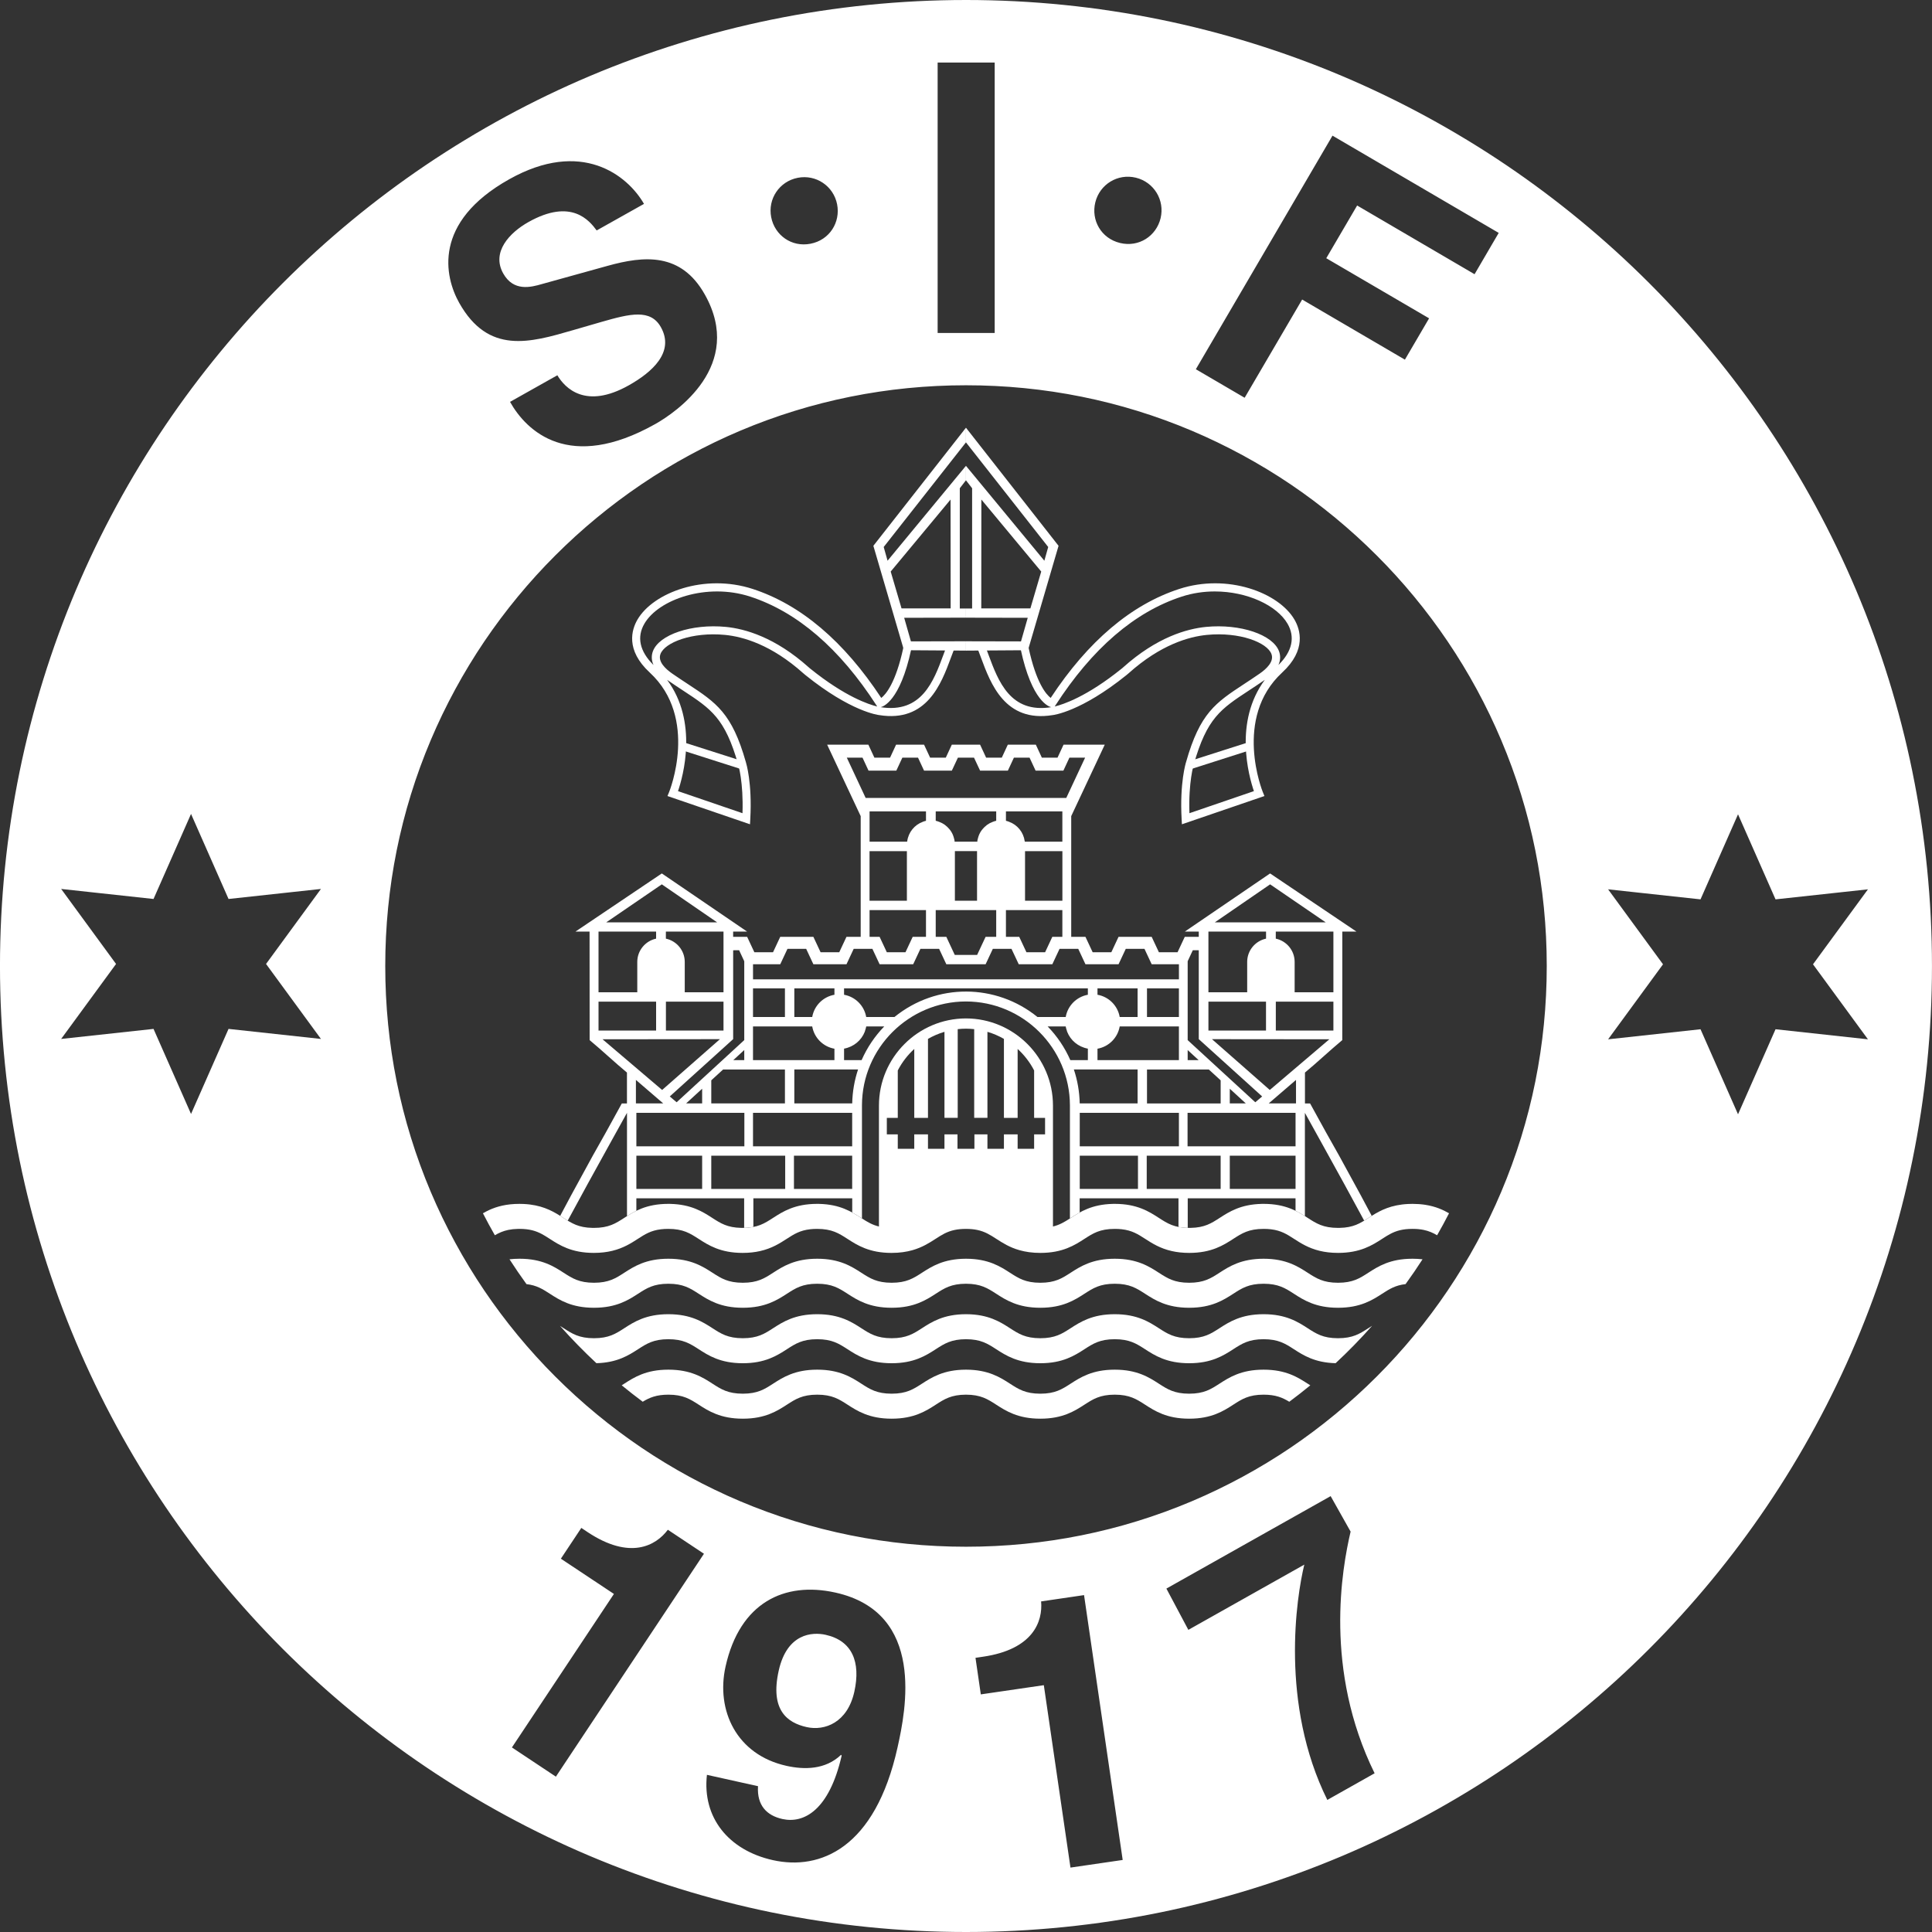 <?xml version="1.0" encoding="UTF-8"?>
<svg id="uuid-69ca3b6d-1bc2-499c-854b-bc1ba0092779" data-name="Layer 1" xmlns="http://www.w3.org/2000/svg" viewBox="0 0 512 512">
  <rect x="0" y="0" width="512" height="512" fill="#333333" stroke="none"/>
  <defs>
    <style>
      .uuid-7d809c35-2ec5-4fa0-af30-bb3cd88d95c7 {
        fill: none;
      }

      .uuid-aadbcd98-fefa-4f10-a953-e8c28a1ea9cf {
        fill: #fff;
      }
    </style>
  </defs>
  <path class="uuid-aadbcd98-fefa-4f10-a953-e8c28a1ea9cf" d="M218.805,433.24c-3.51-.78-10.23-.43-12.44,9.51-2.32,10.43,2.25,13.8,7.42,14.95,4.78,1.06,10.8-1.18,12.62-9.37,1.75-7.9-.58-13.53-7.6-15.09ZM218.805,433.24c-3.51-.78-10.23-.43-12.44,9.51-2.32,10.43,2.25,13.8,7.42,14.95,4.78,1.06,10.8-1.18,12.62-9.37,1.75-7.9-.58-13.53-7.6-15.09ZM506.795,204.46c-3.36-16.46-8.39-32.65-14.93-48.12-6.43-15.18-14.37-29.82-23.62-43.51-9.15-13.54-19.66-26.28-31.229-37.85-11.57-11.57-24.311-22.08-37.85-31.23-13.69-9.24-28.33-17.19-43.5-23.61-15.48-6.54-31.67-11.57-48.13-14.94-16.86-3.45-34.2-5.2-51.53-5.2s-34.68,1.75-51.54,5.2c-16.46,3.37-32.65,8.4-48.13,14.94-15.18,6.42-29.81,14.37-43.5,23.61-13.55,9.15-26.28,19.66-37.85,31.23-11.58,11.57-22.08,24.31-31.23,37.85-9.25,13.69-17.2,28.33-23.62,43.51-6.54,15.47-11.57,31.66-14.94,48.12C1.745,221.32-.005,238.66-.005,256s1.75,34.68,5.2,51.54c3.37,16.46,8.4,32.65,14.94,48.12,6.42,15.18,14.37,29.82,23.62,43.51,9.15,13.54,19.65,26.27,31.22,37.85,11.58,11.57,24.31,22.08,37.86,31.23,13.68,9.24,28.32,17.19,43.5,23.61,15.47,6.54,31.67,11.57,48.13,14.94,16.86,3.45,34.2,5.2,51.54,5.2s34.67-1.75,51.53-5.2c16.46-3.37,32.65-8.4,48.13-14.94,15.18-6.42,29.81-14.37,43.5-23.61,13.55-9.16,26.28-19.66,37.85-31.23,11.57-11.57,22.08-24.31,31.229-37.85,9.25-13.69,17.19-28.33,23.61-43.51,6.55-15.47,11.58-31.66,14.94-48.12,3.46-16.86,5.2-34.2,5.2-51.54s-1.74-34.68-5.2-51.54ZM353.125,35.95l44.05,25.77-6.4,10.95-31.12-18.21-8.18,13.97,27.25,15.93-6.41,10.95-27.23-15.93-15.24,26.03-12.93-7.56,36.21-61.9ZM290.265,53.64c1.17-4.8,5.95-7.72,10.75-6.55,4.8,1.17,7.71,5.95,6.55,10.75-1.14,4.7-5.74,7.77-10.75,6.55-5.02-1.22-7.7-6.05-6.55-10.75ZM248.485,16.58h15.12v71.66h-15.12V16.58ZM211.405,47.12c4.85-.95,9.49,2.18,10.44,7.03.92,4.74-1.97,9.45-7.04,10.44-5.06.99-9.51-2.29-10.43-7.03-.95-4.85,2.17-9.49,7.03-10.44ZM134.925,47.52c19.17-10.77,31.35-1.11,35.74,6.51l-12.54,7.04c-1.92-2.59-6.68-8.63-18.09-2.22-4.97,2.79-9.86,7.94-6.68,13.61,2.74,4.88,7.33,3.67,10.29,2.81l17.34-4.81c9.71-2.7,19.51-3.62,25.81,7.61,10.57,18.82-7.67,31.23-13.15,34.31-22.82,12.82-34.13,1.87-38.48-5.88l12.54-7.05c2.05,3.44,7.51,9.08,18.92,2.67,6.18-3.47,12.23-8.81,8.51-15.43-2.74-4.88-8.17-3.55-15.67-1.4l-7.59,2.2c-11.43,3.32-22.45,6.53-30.18-7.23-3.91-6.97-7.06-21.35,13.23-32.74ZM85.055,275.33l-24.49-2.66-9.94,22.54-9.94-22.54-24.48,2.66,14.55-19.87-14.55-19.88,24.48,2.66,9.94-22.54,9.94,22.54,24.49-2.66-14.55,19.88,14.55,19.87ZM147.315,470.83l-11.65-7.74,27.03-40.68-14.06-9.34,5.42-8.16,1.66,1.11c11.23,7.46,18.1,3.62,21.27-.62l9.57,6.36-39.24,59.07ZM237.865,463.05c-5.95,26.82-20.55,32.68-33.03,29.91-11.8-2.62-18.77-11.34-17.49-22.61l13.55,3.01-.02.1c-.28,4.95,2.28,7.67,6.48,8.6,5.65,1.25,12.37-2.27,15.69-16.78l-.15-.24c-4.16,3.99-9.78,3.97-14.46,2.93-13.26-2.94-18.73-14.7-16.16-26.3,3.77-16.96,15.57-22.63,29.12-19.62,23.98,5.33,18.64,31.25,16.47,41ZM283.685,494.93l-7.06-48.34-16.7,2.44-1.41-9.69,1.97-.29c13.35-1.94,15.89-9.38,15.42-14.66l11.38-1.67,10.24,70.19-13.84,2.02ZM351.755,477c-12.61-25.46-8.18-53.86-6.1-62.36l-30.73,17.29-5.82-10.94,43.53-24.5,5.29,9.4c-2.29,9.77-7.14,36.58,6.36,64.05l-12.53,7.06ZM397.825,315.89c-3.85,9.11-8.62,17.89-14.18,26.12-5.51,8.16-11.84,15.84-18.82,22.81-6.98,6.98-14.65,13.31-22.81,18.83-8.23,5.55-17.021,10.32-26.13,14.18-18.94,8.01-39.09,12.07-59.88,12.07s-40.96-4.06-59.9-12.07c-9.11-3.86-17.89-8.63-26.12-14.18-8.16-5.52-15.84-11.85-22.81-18.83-6.98-6.97-13.31-14.65-18.83-22.81-5.55-8.22-10.32-17.01-14.18-26.12-8.01-18.94-12.07-39.09-12.07-59.89s4.06-40.95,12.07-59.89c3.86-9.11,8.63-17.9,14.18-26.12,5.52-8.16,11.85-15.84,18.83-22.81,6.97-6.98,14.65-13.31,22.81-18.83,8.22-5.55,17.01-10.32,26.12-14.18,18.94-8.01,39.1-12.07,59.9-12.07s40.94,4.06,59.89,12.07c9.1,3.86,17.89,8.63,26.12,14.18,8.16,5.52,15.83,11.85,22.81,18.83,6.98,6.97,13.31,14.65,18.82,22.81,5.56,8.22,10.33,17.01,14.18,26.12,8.02,18.94,12.08,39.09,12.08,59.89s-4.06,40.95-12.08,59.89ZM495.025,275.43l-24.49-2.67-9.94,22.54-9.94-22.54-24.49,2.67,14.55-19.88-14.55-19.87,24.49,2.66,9.94-22.54,9.94,22.54,24.49-2.66-14.56,19.87,14.56,19.88ZM218.805,433.24c-3.51-.78-10.23-.43-12.44,9.51-2.32,10.43,2.25,13.8,7.42,14.95,4.78,1.06,10.8-1.18,12.62-9.37,1.75-7.9-.58-13.53-7.6-15.09ZM218.805,433.24c-3.51-.78-10.23-.43-12.44,9.51-2.32,10.43,2.25,13.8,7.42,14.95,4.78,1.06,10.8-1.18,12.62-9.37,1.75-7.9-.58-13.53-7.6-15.09ZM218.805,433.24c-3.51-.78-10.23-.43-12.44,9.51-2.32,10.43,2.25,13.8,7.42,14.95,4.78,1.06,10.8-1.18,12.62-9.37,1.75-7.9-.58-13.53-7.6-15.09Z"/>
  <path class="uuid-aadbcd98-fefa-4f10-a953-e8c28a1ea9cf" d="M255.99,113.342l-24.54,31.301,7.978,27.231c.073.18.2-.078.195-.057l.714.498c1.414,0,10.578.067,15.652.104v-2.476l-14.585.032-1.787-6.255,16.372-.031v-2.431h-1.632v-31.868l1.53-1.977.102-.128v-3.836h0s-20.775,25.148-20.775,25.148l-1.022-3.638,21.797-27.724h0s0-3.895,0-3.895h0ZM251.908,132.381l.024,28.852h-13.017l-2.871-9.763,15.864-19.089Z"/>
  <path class="uuid-7d809c35-2ec5-4fa0-af30-bb3cd88d95c7" d="M229.17,273.416c.048-.11.075-.231.108-.349-.039.115-.064.236-.108.349Z"/>
  <rect class="uuid-7d809c35-2ec5-4fa0-af30-bb3cd88d95c7" x="181.466" y="254.923" width="0" height="0" transform="translate(-48.624 42.852) rotate(-11.889)"/>
  <rect class="uuid-aadbcd98-fefa-4f10-a953-e8c28a1ea9cf" x="187.738" y="191.896" width="2.133" height="16.771" transform="translate(-59.426 319.198) rotate(-72.287)"/>
  <rect class="uuid-aadbcd98-fefa-4f10-a953-e8c28a1ea9cf" x="314.791" y="199.215" width="16.769" height="2.133" transform="translate(-45.637 107.911) rotate(-17.727)"/>
  <path class="uuid-aadbcd98-fefa-4f10-a953-e8c28a1ea9cf" d="M198.758,218.443l-21.873-7.487.435-1.05c.08-.195,7.927-19.612-5.128-31.673-6.482-5.987-4.814-11.379-3.242-14.059,4.198-7.16,17.754-12.246,30.499-8.103,12.738,4.142,24.204,13.86,34.093,28.89,1.159-.895,3.831-3.894,5.857-13.348l2.086.448c-2.978,13.903-7.573,15.237-8.088,15.344l-.019.004c10.862,1.708,14.054-6.907,16.613-13.827.286-.771.56-1.514.835-2.212l1.985.781c-.269.684-.539,1.414-.819,2.171-2.537,6.855-6.377,17.211-18.982,15.187-.246-.024-7.487-.883-19.544-10.592-.157-.109-.332-.266-.579-.487-8.453-7.571-15.956-9.711-20.759-10.175-8.69-.836-15.981,2.008-17.103,5.085-.725,1.985,1.307,3.912,3.139,5.179,1.472,1.017,2.829,1.908,4.085,2.734,7.566,4.97,11.734,7.708,15.425,20.762.059.184,1.691,5.429,1.161,15.022l-.078,1.406ZM179.68,209.659l17.088,5.848c.283-8.266-1.122-12.831-1.138-12.879-3.484-12.321-7.183-14.75-14.554-19.591-1.268-.835-2.64-1.735-4.126-2.762-.056-.039-.112-.078-.167-.116,8.267,11.129,4.256,25.507,2.896,29.501ZM214.498,177.008l.261.211c9.248,7.456,15.553,9.494,17.714,10.013l-.19-.293c-9.735-15.075-21.005-24.777-33.496-28.84-11.446-3.719-24.218.707-27.997,7.154-2.1,3.584-1.271,7.369,2.395,10.981-.639-1.418-.517-2.663-.165-3.626,1.622-4.44,10.291-7.338,19.311-6.476,5.123.494,13.094,2.752,21.979,10.709.072.063.134.119.187.167Z"/>
  <path class="uuid-aadbcd98-fefa-4f10-a953-e8c28a1ea9cf" d="M228.436,292.899v.097c0-.032.001-.065.001-.097h-.001Z"/>
  <path class="uuid-7d809c35-2ec5-4fa0-af30-bb3cd88d95c7" d="M229.17,273.416c.048-.11.075-.231.108-.349-.039.115-.064.236-.108.349Z"/>
  <rect class="uuid-7d809c35-2ec5-4fa0-af30-bb3cd88d95c7" x="181.466" y="254.923" width="0" height="0" transform="translate(-48.624 42.852) rotate(-11.889)"/>
  <path class="uuid-aadbcd98-fefa-4f10-a953-e8c28a1ea9cf" d="M228.436,292.899v.097c0-.032.001-.065.001-.097h-.001Z"/>
  <path class="uuid-aadbcd98-fefa-4f10-a953-e8c28a1ea9cf" d="M255.99,113.342h0v3.895h0s21.796,27.724,21.796,27.724l-1.022,3.638-20.774-25.148h0v3.836l.102.128,1.53,1.977v31.868h-1.631v2.431l16.372.031-1.787,6.255-14.585-.032v2.476c5.074-.038,14.238-.104,15.652-.104l.714-.498c-.005-.021.123.237.195.057l7.978-27.231-24.54-31.301ZM273.065,161.233h-13.018l.025-28.852,15.864,19.089-2.871,9.763Z"/>
  <path class="uuid-aadbcd98-fefa-4f10-a953-e8c28a1ea9cf" d="M313.22,218.443l-.078-1.406c-.526-9.593,1.103-14.837,1.172-15.055,3.68-13.019,7.849-15.757,15.417-20.728,1.256-.826,2.614-1.718,4.085-2.735,1.833-1.267,3.864-3.193,3.137-5.179-1.123-3.076-8.438-5.926-17.1-5.085-4.807.464-12.308,2.604-20.764,10.175-.244.221-.422.378-.577.487-12.055,9.708-19.3,10.567-19.601,10.6-12.555,2.015-16.387-8.339-18.923-15.194-.28-.757-.55-1.488-.819-2.172l1.985-.781c.274.698.55,1.441.835,2.214,2.566,6.93,5.771,15.55,16.609,13.824l-.016-.003c-.514-.106-5.11-1.441-8.088-15.344l2.086-.448c2.017,9.412,4.674,12.427,5.862,13.341,9.886-15.026,21.351-24.741,34.087-28.883,12.742-4.143,26.303.942,30.5,8.103,1.572,2.681,3.238,8.072-3.244,14.059-13.052,12.061-5.209,31.479-5.128,31.673l.434,1.05-21.873,7.487ZM335.194,180.159c-.055.039-.109.076-.164.115-1.485,1.027-2.859,1.928-4.129,2.762-7.369,4.841-11.067,7.272-14.543,19.558-.023.078-1.428,4.644-1.146,12.912l17.086-5.848c-1.359-3.992-5.367-18.37,2.896-29.499ZM321.94,156.74c-2.89,0-5.861.421-8.748,1.359-12.492,4.063-23.76,13.765-33.496,28.84l-.187.289c2.214-.532,8.504-2.584,17.711-10.008l.261-.211c.055-.047.115-.103.187-.167,8.884-7.957,16.856-10.215,21.979-10.709,9.024-.862,17.689,2.037,19.313,6.476.351.962.474,2.207-.164,3.624,3.663-3.61,4.493-7.397,2.393-10.979-2.824-4.82-10.682-8.513-19.25-8.513Z"/>
  <path class="uuid-7d809c35-2ec5-4fa0-af30-bb3cd88d95c7" d="M255.99,225.557h-2.936v13.141h2.936"/>
  <path class="uuid-7d809c35-2ec5-4fa0-af30-bb3cd88d95c7" d="M255.99,261.924h0c-1.971,0-3.943,0-5.885,0h.094s5.791,0,5.791,0Z"/>
  <path class="uuid-7d809c35-2ec5-4fa0-af30-bb3cd88d95c7" d="M255.99,200.786h-2.139l-1.603,3.444h-7.358l-1.603-3.444h-4.153l-1.603,3.444h-7.358l-1.603-3.444h-4.153l1.608,3.444h0l1.079,2.308,2.302,4.921h26.583"/>
  <path class="uuid-aadbcd98-fefa-4f10-a953-e8c28a1ea9cf" d="M197.215,325.39v.01h-.4c.14,0,.27,0,.4-.01Z"/>
  <path class="uuid-7d809c35-2ec5-4fa0-af30-bb3cd88d95c7" d="M282.81,273.416c-.048-.11-.075-.231-.108-.349.039.115.064.236.108.349Z"/>
  <rect class="uuid-7d809c35-2ec5-4fa0-af30-bb3cd88d95c7" x="330.513" y="254.923" width="0" height="0" transform="translate(12.969 525.83) rotate(-78.111)"/>
  <path class="uuid-aadbcd98-fefa-4f10-a953-e8c28a1ea9cf" d="M283.544,292.899v.097c0-.032-.001-.065-.001-.097h.001Z"/>
  <g>
    <path class="uuid-aadbcd98-fefa-4f10-a953-e8c28a1ea9cf" d="M152.495,324.54c-.44-.18-.86-.39-1.27-.61.41.23.82.44,1.27.61Z"/>
    <path class="uuid-aadbcd98-fefa-4f10-a953-e8c28a1ea9cf" d="M363.495,322.16l-2.93-5.49-5.68-10.4-3.45-6.13-4.25-7.72h-1.36v-8.18c3.32-2.75,6.51-5.79,9.89-8.6l.01-16.11v-12.65h3.75l-22.89-15.41-22.6,15.41h3.7v1.39h-3.71l-.82,1.75-1.09,2.33h-4.95l-1.91-4.08h-8.78l-1.91,4.08h-4.95l-1.91-4.08h-3.77v-31.99l8.89-18.94h-10.92l-1.6,3.45h-4.15l-1.6-3.45h-7.42l-1.6,3.45h-4.15l-1.6-3.45h-7.49l-1.6,3.45h-4.15l-1.61-3.45h-7.41l-1.6,3.45h-4.15l-1.6-3.45h-10.92l8.89,18.94v31.99h-3.77l-1.91,4.08h-4.95l-1.91-4.08h-8.78l-1.91,4.08h-4.95l-1.91-4.08h-3.71v-1.39h3.7l-22.6-15.41-22.89,15.41h3.74l.01,12.65.01,16.11c3.38,2.81,6.57,5.85,9.89,8.6v8.18h-1.36l-4.25,7.72-3.45,6.13-5.68,10.4-2.93,5.49-.03.05c.29.18.57.36.84.54.4.26.78.5,1.16.73l5.37-9.87,5.74-10.4,4.6-8.3v27.37c.75-.47,1.56-.96,2.48-1.41v-3.06l.01-.25h28.56v7.83c.93-.01,1.73-.1,2.44-.24v-7.59h26.2v3.76c-.08-.05-.17-.09-.25-.13.96.51,1.8,1.05,2.59,1.56.08.05.16.11.24.16v-30.01c.02-7.58,3.12-14.45,8.11-19.43,4.99-4.97,11.86-8.06,19.44-8.07,15.17.02,27.5,12.34,27.56,27.5v30.01c.08-.05.16-.11.24-.16.78-.5,1.61-1.03,2.56-1.54-.07.04-.15.07-.22.11v-3.76h26.19v7.59c.72.14,1.53.23,2.45.24v-7.83h28.56l.01.25v3.06c.92.45,1.73.94,2.48,1.41v-27.37l4.6,8.3,5.74,10.4,5.37,9.87c.38-.23.76-.47,1.16-.73.27-.18.55-.36.84-.54l-.03-.05ZM353.365,273.11h-15.26v-7.66h15.26v7.66ZM353.365,262.96h-10.27v-8.04c0-3.03-2.14-5.56-5-6.17v-1.87h15.27v16.08ZM336.595,234.36l14.74,10.08h-29.41l14.67-10.08ZM320.245,246.88h15.271v1.87c-2.86.61-5,3.14-5,6.17v8.04h-10.271v-16.08ZM320.245,265.45h15.26v7.66h-15.26v-7.66ZM314.745,254.74l1.36-2.92,1.58.01v23.55l16.8,15.19-1.82,1.54-17.92-16.47v-20.9ZM330.155,292.42h-4.25v-3.9l4.25,3.9ZM314.745,278.27l2.9,2.67h-2.9v-2.67ZM320.355,283.43l1.31,1.2,1.31,1.2.51.47v6.12h-19.53l.01-.12v-8.87h16.39ZM312.425,294.91v8.87h-26.28v-8.87h26.28ZM296.735,272.01h15.69v8.93h-21.58v-3.02c3.01-.53,5.37-2.9,5.89-5.91ZM290.845,263.62v-1.7h10.63v7.6h-4.74c-.53-3.01-2.88-5.37-5.89-5.9ZM303.965,269.52v-7.6h8.46v7.6h-8.46ZM227.105,206.54l-1.08-2.31-1.61-3.44h4.16l1.6,3.44h7.36l1.6-3.44h4.15l1.6,3.44h7.36l1.61-3.44h4.27l1.61,3.44h7.36l1.6-3.44h4.15l1.6,3.44h7.36l1.6-3.44h4.16l-1.61,3.44-1.08,2.31-2.3,4.92h-53.17l-2.3-4.92ZM266.585,217.52v-2.5h14.95v8.04h-9.94c0-.05-.03-.09-.04-.15-.33-2.37-1.94-4.33-4.13-5.12v-.01c-.27-.1-.55-.2-.84-.26ZM281.535,241.19v7.08h-2.66l-1.91,4.08h-4.95l-1.91-4.08h-3.52v-7.08h14.95ZM271.645,238.7v-13.14h9.9v13.14h-9.9ZM264.005,241.19v7.08h-2.81l-2.25,4.8h-5.92l-2.24-4.8h-2.81v-7.08h16.03ZM253.055,238.698v-13.141h5.871v13.141h-5.871ZM263.095,217.8h-.01c-.54.2-1.04.46-1.5.79-.05.04-.09.08-.14.12-.36.27-.68.58-.97.92-.11.12-.21.24-.31.37-.24.32-.44.67-.62,1.04v.01c-.13.27-.22.55-.31.84-.08.24-.15.49-.2.75-.02.14-.03.28-.04.42h-6.01c-.01-.14-.02-.28-.04-.42-.05-.26-.12-.51-.2-.75-.09-.29-.18-.57-.31-.84v-.01c-.18-.37-.38-.72-.62-1.04-.1-.13-.2-.25-.31-.37-.29-.34-.61-.65-.97-.92-.05-.04-.09-.08-.14-.12-.46-.33-.96-.59-1.5-.79h-.01c-.29-.11-.59-.22-.91-.29v-2.49h16.03v2.49c-.32.07-.62.18-.91.29ZM230.445,241.19h14.95v7.08h-3.52l-1.91,4.08h-4.95l-1.91-4.08h-2.66v-7.08ZM230.435,238.7v-13.14h9.9v13.14h-9.9ZM244.555,217.78v.01c-2.19.79-3.8,2.75-4.13,5.12-.01.06-.04.1-.04.15h-9.94v-8.04h14.95v2.5c-.29.06-.57.16-.84.26ZM199.555,255.54h7.22l1.91-4.08h4.96l1.91,4.08h8.77l1.91-4.08h4.96l1.91,4.08h8.9l1.91-4.08h4.96l1.91,4.08h10.41l1.91-4.08h4.95l1.92,4.08h8.9l1.91-4.08h4.96l1.91,4.08h8.77l1.91-4.08h4.96l1.91,4.08h7.22v3.99h-112.87v-3.99ZM221.135,261.92v1.7c-3.01.53-5.37,2.89-5.89,5.9h-4.74v-7.6h10.63ZM199.555,261.92h8.46v7.6h-8.46v-7.6ZM199.555,272.01h15.69c.521,3.01,2.88,5.38,5.89,5.91v3.02h-21.58v-8.93ZM208.015,283.43v8.87l.01.12h-19.53v-6.12l.51-.47,1.31-1.2,1.31-1.2h16.39ZM197.265,294.91v8.87h-28.62v-8.87h28.62ZM181.825,292.42l4.25-3.9v3.9h-4.25ZM194.335,280.94l2.9-2.67v2.67h-2.9ZM194.295,251.83l1.58-.01,1.36,2.92v20.9l-17.92,16.47-1.82-1.54,16.8-15.19v-23.55ZM191.735,273.11h-15.26v-7.66h15.26v7.66ZM191.735,262.96h-10.27v-8.04c0-3.03-2.14-5.56-5-6.17v-1.87h15.27v16.08ZM175.385,234.36l14.67,10.08h-29.41l14.74-10.08ZM158.615,246.88h15.26v1.87c-2.85.61-4.99,3.14-4.99,6.17v8.04h-10.27v-16.08ZM158.615,265.45h15.26v7.66h-15.26v-7.66ZM159.685,275.42l31.11-.03-15.32,13.46-.11-.09-15.68-13.34ZM168.525,292.42v-6.23l7.24,6.23h-7.24ZM186.075,315.08h-17.43v-8.81h17.43v8.81ZM208.085,315.08h-19.59v-8.81h19.59v8.81ZM225.835,315.08h-15.43v-8.81h15.43v8.81ZM225.835,303.78h-26.28v-8.87h26.28v8.87ZM225.845,292.42h-15.34v-9h16.89c-.94,2.82-1.49,5.88-1.55,9ZM228.335,280.94h-4.65v-3.04c2.57-.47,4.59-2.19,5.49-4.48.04-.11.07-.24.1-.35.12-.34.22-.68.28-1.03l.03-.03h4.75c-2.49,2.58-4.54,5.6-6,8.93ZM274.945,269.52c-10.98-8.9-26.69-9.09-37.91,0h-7.48c-.52-3-2.87-5.36-5.87-5.9v-1.7h64.61v1.7c-3,.54-5.35,2.9-5.87,5.9h-7.48ZM283.645,280.94c-1.46-3.33-3.51-6.35-6.01-8.93h4.76l.03.03c.06.35.16.69.28,1.03.03.11.061.24.1.35.9,2.29,2.92,4.01,5.49,4.48v3.04h-4.65ZM284.585,283.42h16.89v9h-15.34c-.06-3.12-.61-6.18-1.55-9ZM301.575,315.08h-15.43v-8.81h15.43v8.81ZM323.485,315.08h-19.59v-8.81h19.59v8.81ZM343.335,315.08h-17.43v-8.81h17.43v8.81ZM343.335,303.78h-28.62v-8.87h28.62v8.87ZM343.455,292.42h-7.24l7.24-6.23v6.23ZM336.615,288.76l-.11.09-15.32-13.46,31.11.03-15.68,13.34Z"/>
  </g>
  <path class="uuid-7d809c35-2ec5-4fa0-af30-bb3cd88d95c7" d="M282.81,273.416c-.048-.11-.075-.231-.108-.349.039.115.064.236.108.349Z"/>
  <rect class="uuid-7d809c35-2ec5-4fa0-af30-bb3cd88d95c7" x="330.513" y="254.923" width="0" height="0" transform="translate(12.969 525.83) rotate(-78.111)"/>
  <path class="uuid-aadbcd98-fefa-4f10-a953-e8c28a1ea9cf" d="M283.544,292.899v.097c0-.032-.001-.065-.001-.097h.001Z"/>
  <path class="uuid-7d809c35-2ec5-4fa0-af30-bb3cd88d95c7" d="M255.99,261.924h0c1.971,0,3.943,0,5.885,0h-.094s-5.791,0-5.791,0Z"/>
  <path class="uuid-7d809c35-2ec5-4fa0-af30-bb3cd88d95c7" d="M255.99,200.786c.683,0,1.365,0,2.139,0l1.603,3.444h7.358s1.603-3.444,1.603-3.444h4.153s1.603,3.444,1.603,3.444h7.358s1.603-3.444,1.603-3.444h4.153s-1.608,3.444-1.608,3.444h0l-1.079,2.308-2.302,4.921h-26.583"/>
  <path class="uuid-aadbcd98-fefa-4f10-a953-e8c28a1ea9cf" d="M315.165,325.4h-.4v-.01c.13.01.26.01.4.01Z"/>
  <path class="uuid-aadbcd98-fefa-4f10-a953-e8c28a1ea9cf" d="M374.338,333.58c-.021,0-.041,0-.062,0h0c-5.907,0-9.096,2.058-11.658,3.712-2.29,1.479-4.101,2.647-8.034,2.653-3.932-.006-5.743-1.175-8.034-2.653-2.562-1.654-5.751-3.713-11.658-3.713-.011,0-.021,0-.031,0-.011,0-.021,0-.031,0-5.907,0-9.096,2.059-11.658,3.713-2.29,1.479-4.101,2.647-8.034,2.653-3.932-.006-5.743-1.175-8.034-2.653-2.562-1.654-5.751-3.713-11.658-3.713-.011,0-.021,0-.031,0-.011,0-.021,0-.031,0-5.907,0-9.096,2.059-11.659,3.713-2.291,1.479-4.102,2.647-8.034,2.653-3.933-.006-5.744-1.175-8.034-2.653-2.554-1.649-5.731-3.699-11.601-3.712h0c-.021,0-.041,0-.062,0h-.002s-.001,0-.002,0c-.021,0-.041,0-.062,0h0c-5.87.013-9.047,2.063-11.601,3.711-2.291,1.479-4.102,2.647-8.034,2.653-3.933-.006-5.744-1.175-8.034-2.653-2.562-1.654-5.751-3.713-11.659-3.713-.011,0-.021,0-.031,0-.011,0-.021,0-.031,0-5.907,0-9.096,2.059-11.658,3.713-2.29,1.479-4.101,2.647-8.034,2.653-3.933-.006-5.743-1.175-8.034-2.653-2.562-1.654-5.751-3.713-11.658-3.713-.011,0-.021,0-.031,0-.011,0-.021,0-.031,0-5.907,0-9.096,2.059-11.658,3.713-2.29,1.479-4.101,2.647-8.034,2.653-3.932-.006-5.743-1.175-8.034-2.653-2.562-1.654-5.751-3.713-11.658-3.713h0c-.021,0-.041,0-.062,0-.942,0-1.814.053-2.627.148,1.44,2.237,2.941,4.43,4.499,6.579,2.723.314,4.293,1.326,6.193,2.552,2.562,1.654,5.751,3.713,11.658,3.713.011,0,.021,0,.031,0,.011,0,.021,0,.031,0,5.907,0,9.096-2.059,11.658-3.713,2.29-1.479,4.101-2.647,8.034-2.653,3.933.006,5.743,1.175,8.034,2.653,2.562,1.654,5.751,3.713,11.658,3.713.011,0,.021,0,.031,0,.011,0,.021,0,.031,0,5.907,0,9.096-2.059,11.658-3.713,2.29-1.479,4.101-2.647,8.034-2.653,3.933.006,5.744,1.175,8.034,2.653,2.562,1.654,5.751,3.713,11.659,3.713.011,0,.021,0,.031,0,.011,0,.021,0,.031,0,5.907,0,9.096-2.059,11.659-3.713,2.285-1.475,4.094-2.642,8.008-2.653,0,0,.001,0,.001,0h.003c3.914.012,5.722,1.178,8.008,2.653,2.562,1.654,5.751,3.713,11.659,3.713.011,0,.021,0,.031,0,.011,0,.021,0,.031,0,5.907,0,9.096-2.059,11.659-3.713,2.291-1.479,4.101-2.647,8.034-2.653,3.932.006,5.743,1.175,8.034,2.653,2.562,1.654,5.751,3.713,11.658,3.713.011,0,.021,0,.031,0,.011,0,.021,0,.031,0,5.907,0,9.096-2.059,11.658-3.713,2.29-1.479,4.101-2.647,8.034-2.653,3.932.006,5.743,1.175,8.034,2.653,2.562,1.654,5.751,3.713,11.658,3.713.011,0,.021,0,.031,0,.011,0,.021,0,.031,0,5.907,0,9.096-2.059,11.658-3.713,1.904-1.229,3.478-2.243,6.213-2.554,1.557-2.148,3.057-4.34,4.496-6.575-.817-.096-1.695-.15-2.644-.15Z"/>
  <path class="uuid-aadbcd98-fefa-4f10-a953-e8c28a1ea9cf" d="M362.617,351.991c-2.29,1.479-4.101,2.647-8.034,2.653-3.932-.006-5.743-1.175-8.034-2.653-2.562-1.654-5.751-3.713-11.658-3.713-.011,0-.021,0-.031,0-.011,0-.021,0-.031,0-5.907,0-9.096,2.059-11.658,3.713-2.29,1.479-4.101,2.647-8.034,2.653-3.932-.006-5.743-1.175-8.034-2.653-2.562-1.654-5.751-3.713-11.658-3.713-.011,0-.021,0-.031,0-.011,0-.021,0-.031,0-5.907,0-9.096,2.059-11.659,3.713-2.291,1.479-4.102,2.647-8.034,2.653-3.933-.006-5.744-1.175-8.034-2.653-2.554-1.649-5.731-3.699-11.601-3.712h0c-.021,0-.041,0-.062,0h-.002s-.001,0-.002,0c-.021,0-.041,0-.062,0h0c-5.87.013-9.047,2.063-11.601,3.711-2.291,1.479-4.102,2.647-8.034,2.653-3.933-.006-5.744-1.175-8.034-2.653-2.562-1.654-5.751-3.713-11.659-3.713-.011,0-.021,0-.031,0-.011,0-.021,0-.031,0-5.907,0-9.096,2.059-11.658,3.713-2.29,1.479-4.101,2.647-8.034,2.653-3.933-.006-5.743-1.175-8.034-2.653-2.562-1.654-5.751-3.713-11.658-3.713-.011,0-.021,0-.031,0-.011,0-.021,0-.031,0-5.907,0-9.096,2.059-11.658,3.713-2.29,1.479-4.101,2.647-8.034,2.653-3.932-.006-5.743-1.175-8.034-2.653-.31-.2-.63-.406-.962-.614,3.058,3.447,6.278,6.745,9.65,9.884,5.511-.139,8.565-2.109,11.035-3.704,2.29-1.479,4.101-2.647,8.034-2.653,3.933.006,5.743,1.175,8.034,2.653,2.562,1.654,5.751,3.713,11.658,3.713.011,0,.021,0,.031,0,.011,0,.021,0,.031,0,5.907,0,9.096-2.059,11.658-3.713,2.29-1.479,4.101-2.647,8.034-2.653,3.933.006,5.744,1.175,8.034,2.653,2.562,1.654,5.751,3.713,11.659,3.713.011,0,.021,0,.031,0,.011,0,.021,0,.031,0,5.907,0,9.096-2.059,11.659-3.713,2.285-1.475,4.094-2.642,8.008-2.653,0,0,.001,0,.001,0h.003c3.914.012,5.722,1.178,8.008,2.653,2.562,1.654,5.751,3.713,11.659,3.713.011,0,.021,0,.031,0,.011,0,.021,0,.031,0,5.907,0,9.096-2.059,11.659-3.713,2.291-1.479,4.101-2.647,8.034-2.653,3.932.006,5.743,1.175,8.034,2.653,2.562,1.654,5.751,3.713,11.658,3.713.011,0,.021,0,.031,0,.011,0,.021,0,.031,0,5.907,0,9.096-2.059,11.658-3.713,2.29-1.479,4.101-2.647,8.034-2.653,3.932.006,5.743,1.175,8.034,2.653,2.473,1.597,5.531,3.569,11.053,3.705,3.38-3.147,6.609-6.454,9.673-9.911-.347.216-.68.431-1.003.639Z"/>
  <path class="uuid-aadbcd98-fefa-4f10-a953-e8c28a1ea9cf" d="M346.55,366.69c-2.562-1.654-5.751-3.713-11.658-3.713-.011,0-.021,0-.031,0-.011,0-.021,0-.031,0-5.907,0-9.096,2.059-11.658,3.713-2.29,1.479-4.101,2.647-8.034,2.653-3.932-.006-5.743-1.175-8.034-2.653-2.562-1.654-5.751-3.713-11.658-3.713-.011,0-.021,0-.031,0-.011,0-.021,0-.031,0-5.907,0-9.096,2.059-11.659,3.713-2.291,1.479-4.102,2.647-8.034,2.653-3.933-.006-5.744-1.175-8.034-2.653-2.554-1.649-5.731-3.698-11.601-3.712h0c-.021,0-.041,0-.062,0h-.002s-.001,0-.002,0c-.021,0-.041,0-.062,0h0c-5.87.013-9.047,2.063-11.601,3.711-2.291,1.479-4.102,2.647-8.034,2.653-3.933-.006-5.744-1.175-8.034-2.653-2.562-1.654-5.751-3.713-11.659-3.713-.011,0-.021,0-.031,0-.011,0-.021,0-.031,0-5.907,0-9.096,2.059-11.658,3.713-2.29,1.479-4.101,2.647-8.034,2.653-3.933-.006-5.743-1.175-8.034-2.653-2.562-1.654-5.751-3.713-11.658-3.713-.011,0-.021,0-.031,0-.011,0-.021,0-.031,0-5.907,0-9.096,2.059-11.658,3.713-.23.148-.454.293-.677.434,1.819,1.495,3.675,2.946,5.567,4.351,1.796-1.089,3.592-1.868,6.8-1.873,3.933.006,5.743,1.175,8.034,2.653,2.562,1.654,5.751,3.713,11.658,3.713.011,0,.021,0,.031,0,.011,0,.021,0,.031,0,5.907,0,9.096-2.059,11.658-3.713,2.29-1.479,4.101-2.647,8.034-2.653,3.933.006,5.744,1.175,8.034,2.653,2.562,1.654,5.751,3.713,11.659,3.713.011,0,.021,0,.031,0,.011,0,.021,0,.031,0,5.907,0,9.096-2.059,11.659-3.713,2.285-1.475,4.094-2.642,8.008-2.653,0,0,.001,0,.001,0h.003c3.914.012,5.722,1.178,8.008,2.653,2.562,1.654,5.751,3.713,11.659,3.713.011,0,.021,0,.031,0,.011,0,.021,0,.031,0,5.907,0,9.096-2.059,11.659-3.713,2.291-1.479,4.102-2.647,8.034-2.653,3.932.006,5.743,1.175,8.034,2.653,2.562,1.654,5.751,3.713,11.658,3.713.011,0,.021,0,.031,0,.011,0,.021,0,.031,0,5.907,0,9.096-2.059,11.658-3.713,2.29-1.479,4.101-2.647,8.034-2.653,3.214.005,5.01.786,6.81,1.879,1.892-1.406,3.748-2.856,5.567-4.351-.226-.143-.454-.29-.687-.441Z"/>
  <path class="uuid-aadbcd98-fefa-4f10-a953-e8c28a1ea9cf" d="M377.834,319.306c-.041-.006-.083-.012-.124-.018-.115-.018-.231-.035-.349-.051-.109-.015-.22-.028-.332-.041-.05-.006-.099-.012-.149-.018-.134-.015-.27-.029-.407-.041-.025-.002-.051-.005-.076-.007-.155-.014-.312-.026-.471-.037h-.002c-.508-.034-1.035-.054-1.588-.054-.399,0-.785.01-1.16.028-4.503.217-7.307,1.68-9.534,3.072-.331.207-.65.412-.959.612-2.225,1.437-3.997,2.581-7.702,2.65-.12.002-.243.004-.368.004-3.954,0-5.768-1.171-8.065-2.654-2.562-1.654-5.751-3.713-11.658-3.713-.184,0-.365.002-.543.006-5.558.123-8.628,2.105-11.11,3.707-2.225,1.437-3.997,2.581-7.702,2.65-.12.002-.243.004-.368.004-3.954,0-5.768-1.171-8.065-2.654-2.562-1.654-5.751-3.713-11.658-3.713-.184,0-.365.002-.543.006-5.559.123-8.629,2.105-11.11,3.707-.083.054-.165.107-.247.159v-.003c-1.43.921-2.715,1.699-4.494,2.131v-32.043c0-12.723-10.339-23.078-23.059-23.103-12.72.025-23.059,10.38-23.059,23.103v32.043c-1.779-.433-3.064-1.21-4.494-2.131v.003c-.082-.053-.164-.106-.247-.159-2.482-1.602-5.552-3.584-11.11-3.707-.178-.004-.36-.006-.543-.006-5.907,0-9.096,2.059-11.658,3.713-2.296,1.483-4.11,2.654-8.065,2.654-.125,0-.247-.001-.367-.004-3.705-.07-5.477-1.214-7.702-2.65-2.482-1.602-5.552-3.584-11.11-3.707-.178-.004-.36-.006-.543-.006-5.907,0-9.096,2.059-11.658,3.713-2.297,1.483-4.111,2.654-8.065,2.654-.125,0-.247-.001-.367-.004-3.705-.07-5.477-1.214-7.702-2.65-.309-.199-.628-.405-.959-.612-2.227-1.392-5.032-2.856-9.534-3.072-.375-.018-.761-.028-1.16-.028-3.425,0-5.934.692-7.939,1.596,0,.002.001.004.001.004-.619.283-1.188.585-1.723.892,1.01,1.969,2.065,3.911,3.161,5.826,1.065-.623,2.158-1.128,3.571-1.419.741-.153,1.574-.247,2.534-.269.038,0,.076,0,.114-.001.098-.002.196-.003.296-.003,2.67.002,4.363.539,5.89,1.346.634.335,1.24.716,1.875,1.125.094.06.188.121.284.183,2.562,1.654,5.751,3.713,11.658,3.713,1.877,0,3.479-.208,4.875-.545,2.995-.723,5.036-2.039,6.784-3.167,1.884-1.217,3.445-2.223,6.129-2.545.587-.07,1.227-.109,1.936-.109,3.955,0,5.769,1.171,8.065,2.654,2.562,1.654,5.751,3.713,11.658,3.713,1.764,0,3.285-.185,4.62-.486,3.135-.708,5.242-2.066,7.038-3.226,1.919-1.239,3.502-2.259,6.277-2.562.546-.059,1.138-.092,1.788-.092,3.955,0,5.769,1.171,8.065,2.654,2.562,1.654,5.751,3.713,11.659,3.713,2.176,0,3.982-.28,5.524-.715,2.646-.747,4.516-1.953,6.134-2.997,1.632-1.054,3.022-1.95,5.109-2.38.849-.175,1.818-.273,2.962-.273s2.113.098,2.962.273c2.087.43,3.476,1.326,5.109,2.38,1.619,1.045,3.488,2.251,6.134,2.997,1.543.435,3.349.715,5.524.715,5.907,0,9.096-2.059,11.659-3.713,2.297-1.483,4.111-2.654,8.066-2.654.65,0,1.242.032,1.788.092,2.775.302,4.358,1.323,6.276,2.562,1.797,1.16,3.904,2.518,7.038,3.226,1.335.302,2.856.486,4.62.486,5.907,0,9.096-2.059,11.658-3.713,2.297-1.483,4.111-2.654,8.065-2.654.71,0,1.349.038,1.936.109,2.684.322,4.244,1.328,6.129,2.545,1.748,1.128,3.788,2.444,6.783,3.167,1.395.337,2.998.545,4.875.545,5.907,0,9.096-2.059,11.658-3.713.096-.062.19-.122.284-.183.635-.409,1.241-.79,1.875-1.125,1.529-.807,3.224-1.345,5.899-1.346.048,0,.094.001.141.002.098,0,.196.001.291.004.095.002.187.006.279.009.045.002.09.003.134.005.105.005.209.011.311.018.026.002.053.003.078.005.113.008.223.017.332.027.011.001.022.002.032.003.485.047.935.114,1.355.201,1.412.291,2.505.796,3.57,1.419,1.097-1.915,2.152-3.858,3.162-5.827-1.613-.927-3.555-1.799-6.184-2.222ZM235.02,296.243h2.901v-12.564c1.112-2.153,2.599-4.075,4.37-5.698v18.262h3.634v-20.928c1.367-.785,2.829-1.417,4.37-1.871v22.798h3.509v-23.507c.718-.079,1.446-.126,2.185-.128.739.002,1.467.049,2.185.128v23.507h3.509v-22.798c1.541.454,3.003,1.086,4.37,1.871v20.928h3.634v-18.262c1.772,1.623,3.258,3.545,4.37,5.698v12.564h2.901v4.37h-2.901v3.834h-4.37v-3.834h-3.634v3.834h-4.37v-3.834h-3.451v3.834s-2.243,0-2.243,0h-2.243v-3.834s-3.451,0-3.451,0v3.834h-4.37v-3.834h-3.634v3.834h-4.37v-3.834h-2.901v-4.37Z"/>
  <path class="uuid-aadbcd98-fefa-4f10-a953-e8c28a1ea9cf" d="M271.595,223.06h-.02c-.01-.05-.01-.1-.02-.15.01.06.04.1.04.15Z"/>
</svg>